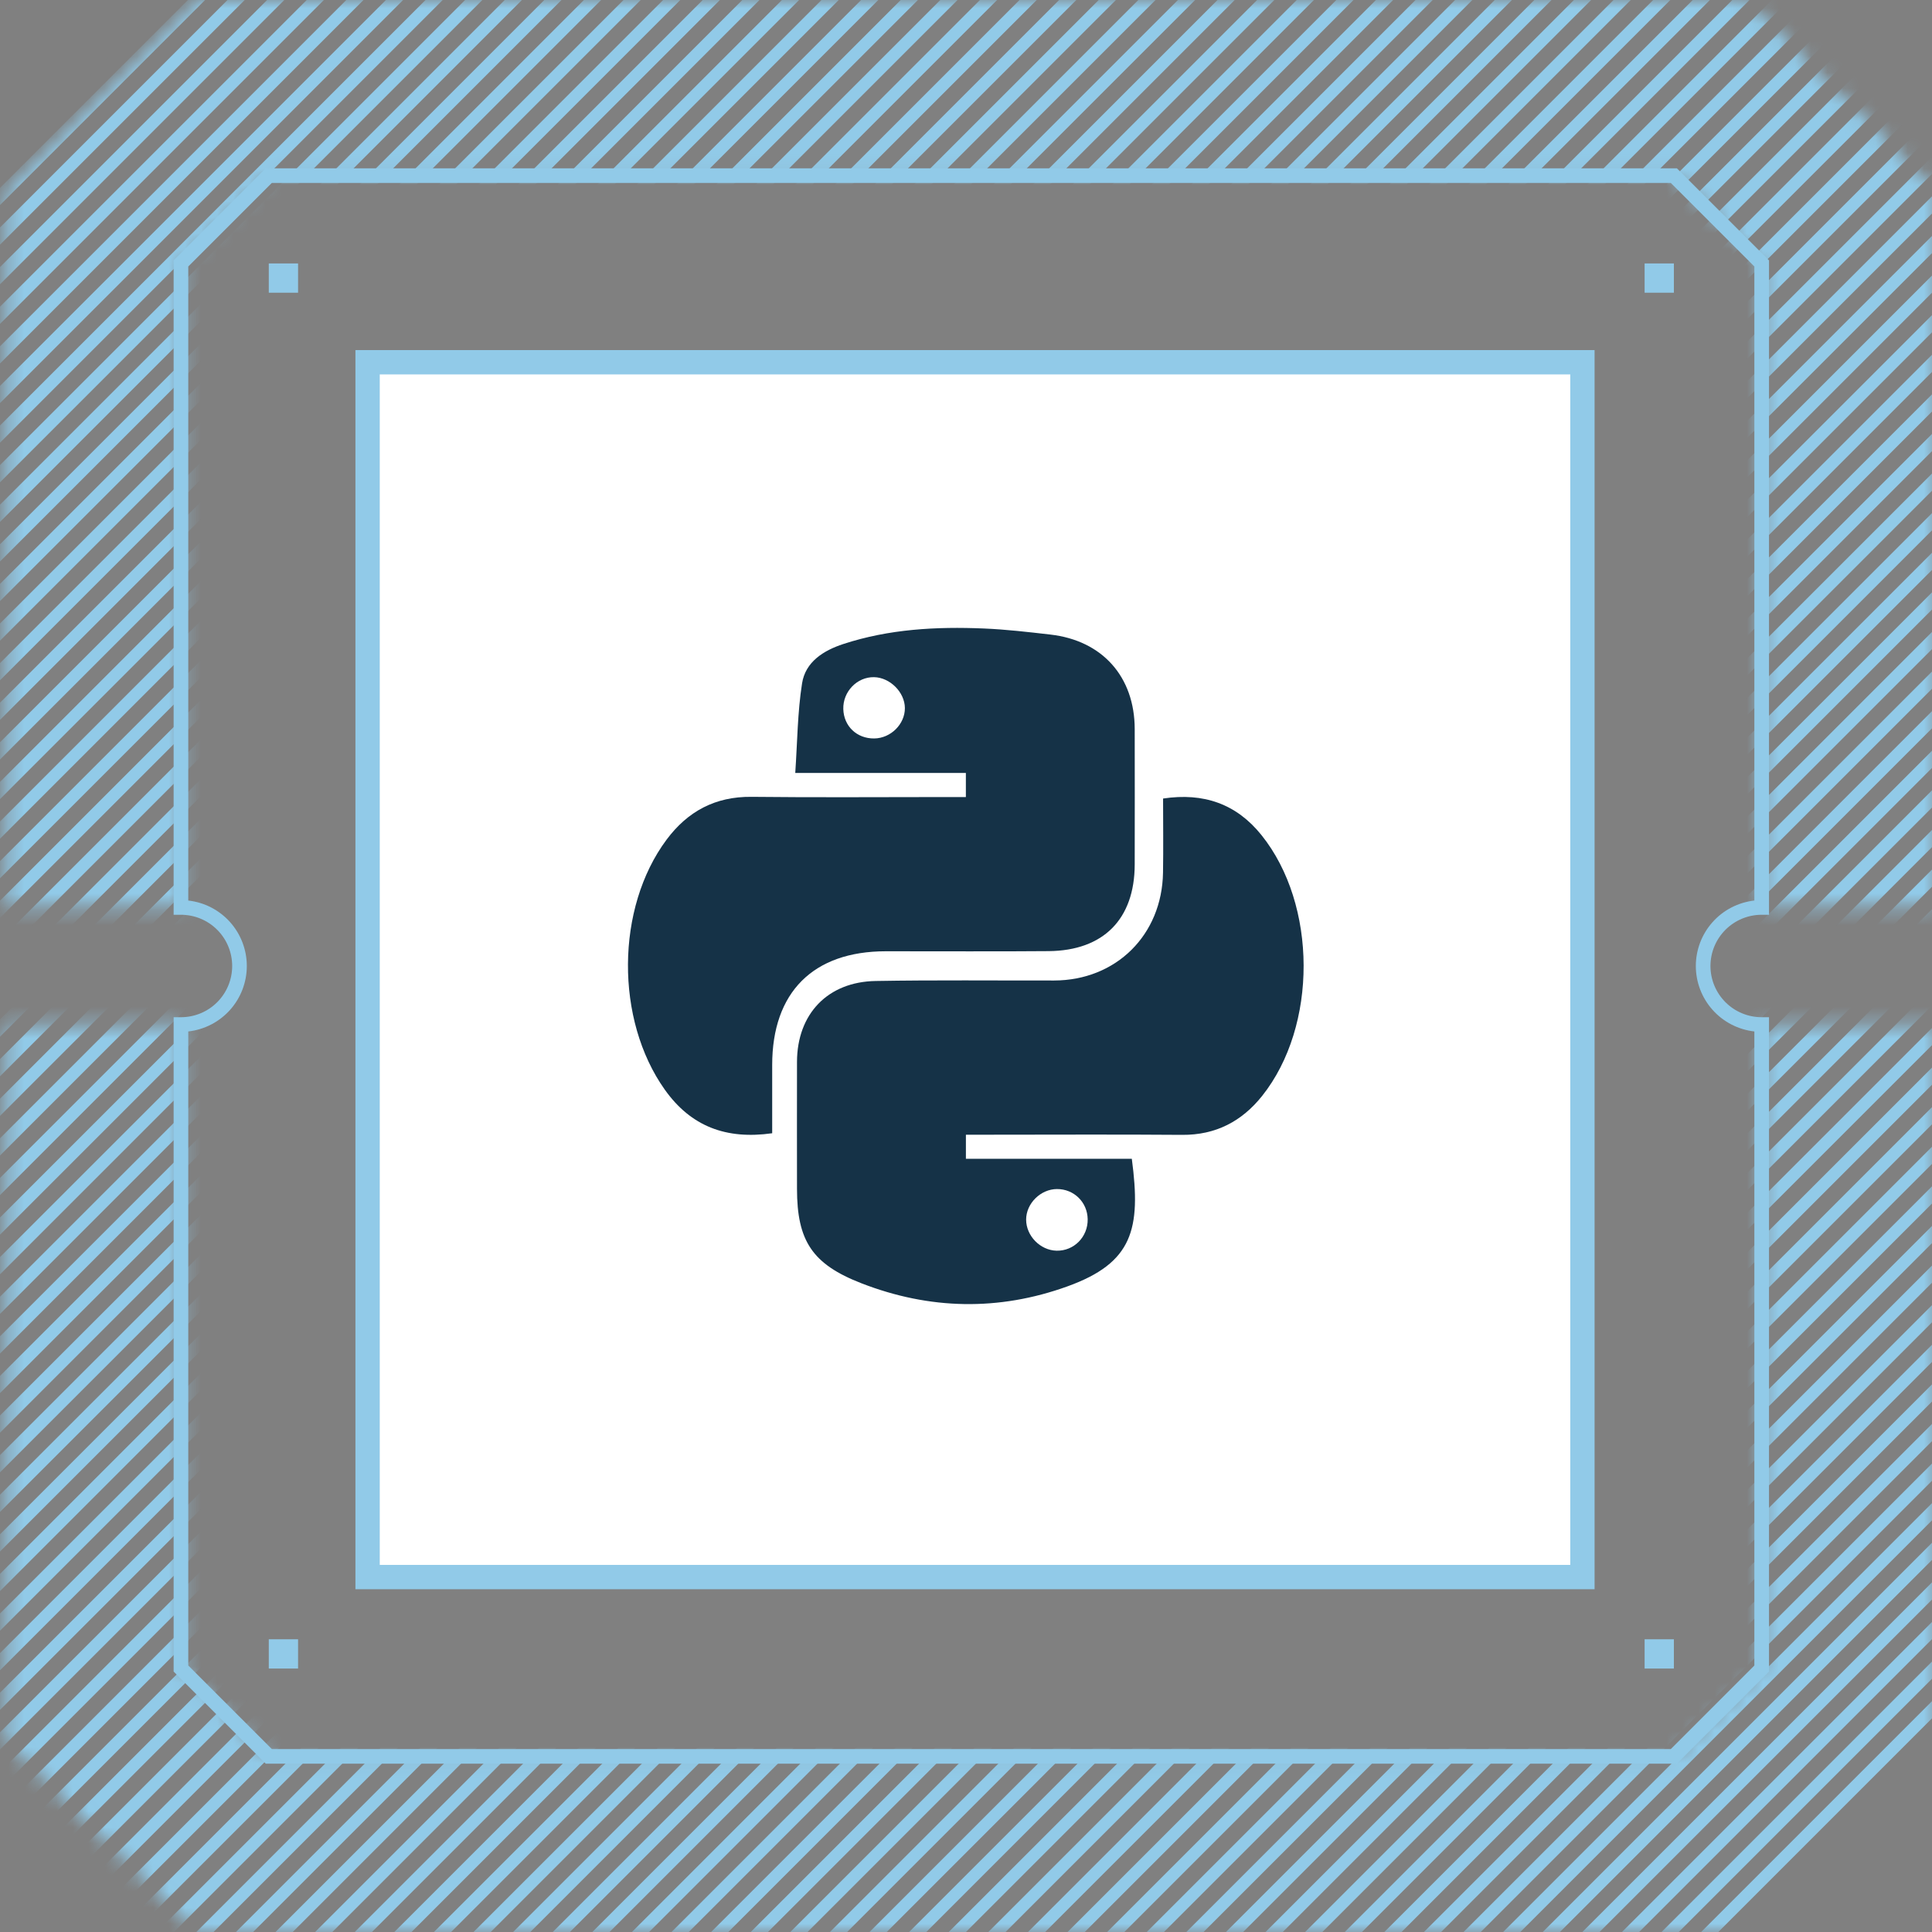 <svg width="120" height="120" viewBox="0 0 120 120" fill="none" xmlns="http://www.w3.org/2000/svg">
<rect x="0" y="0" width="120" height="120" fill="#808080" stroke="none"/>
<g clip-path="url(#clip0_1019_6262)">
<mask id="mask0_1019_6262" style="mask-type:alpha" maskUnits="userSpaceOnUse" x="0" y="0" width="121" height="120">
<path fill-rule="evenodd" clip-rule="evenodd" d="M108.487 0L120.332 11.845V56.364H109.423V16.364L103.968 10.909H16.696L11.241 16.364V56.364H0.332V11.845L12.177 0H108.487ZM109.423 63.636V103.636L103.968 109.091H16.696L11.241 103.636V63.636H0.332V108.155L12.177 120H108.487L120.332 108.155V63.636H109.423Z" fill="#EBEAE9"/>
</mask>
<g mask="url(#mask0_1019_6262)">
<path d="M-125.281 135.027L28.996 -19.251M-122.822 135.027L31.456 -19.251M-120.362 135.027L33.916 -19.251M-117.902 135.027L36.376 -19.251M-115.443 135.027L38.835 -19.251M-112.983 135.027L41.294 -19.251M-110.524 135.027L43.755 -19.251M-108.064 135.027L46.214 -19.251M-105.604 135.027L48.674 -19.251M-103.144 135.027L51.134 -19.251M-100.685 135.027L53.593 -19.251M-98.225 135.027L56.053 -19.251M-95.766 135.027L58.512 -19.251M-93.305 135.027L60.972 -19.251M-90.846 135.027L63.432 -19.251M-88.386 135.027L65.891 -19.251M-85.927 135.027L68.352 -19.251M-83.467 135.027L70.81 -19.251M-81.007 135.027L73.27 -19.251M-78.548 135.027L75.73 -19.251M-76.088 135.027L78.19 -19.251M-73.629 135.027L80.65 -19.251M-71.168 135.027L83.109 -19.251M-68.709 135.027L85.569 -19.251M-66.25 135.027L88.028 -19.251M-63.79 135.027L90.488 -19.251M-61.33 135.027L92.948 -19.251M-58.87 135.027L95.407 -19.251M-56.41 135.027L97.867 -19.251M-53.952 135.027L100.327 -19.251M-51.492 135.027L102.786 -19.251M-49.032 135.027L105.246 -19.251M-46.572 135.027L107.705 -19.251M-44.112 135.027L110.165 -19.251M-41.653 135.027L112.625 -19.251M-39.193 135.027L115.085 -19.251M-36.734 135.027L117.544 -19.251M-34.274 135.027L120.004 -19.251M-31.814 135.027L122.464 -19.251M-29.355 135.027L124.924 -19.251M-26.895 135.027L127.383 -19.251M-24.435 135.027L129.843 -19.251M-21.976 135.027L132.302 -19.251M-19.516 135.027L134.762 -19.251M-17.056 135.027L137.222 -19.251M-14.596 135.027L139.681 -19.251M-12.137 135.027L142.141 -19.251M-9.677 135.027L144.601 -19.251M-7.218 135.027L147.06 -19.251M-4.758 135.027L149.52 -19.251M-2.298 135.027L151.979 -19.251M0.161 135.027L154.439 -19.251M2.621 135.027L156.899 -19.251M5.081 135.027L159.359 -19.251M7.541 135.027L161.819 -19.251M10 135.027L164.278 -19.251M12.459 135.027L166.738 -19.251M14.919 135.027L169.197 -19.251M17.379 135.027L171.657 -19.251M19.839 135.027L174.117 -19.251M22.299 135.027L176.576 -19.251M24.758 135.027L179.036 -19.251M27.218 135.027L181.495 -19.251M29.677 135.027L183.955 -19.251M32.137 135.027L186.415 -19.251M34.597 135.027L188.875 -19.251M37.056 135.027L191.335 -19.251M39.516 135.027L193.794 -19.251M41.975 135.027L196.253 -19.251M44.435 135.027L198.713 -19.251M46.895 135.027L201.173 -19.251M49.355 135.027L203.633 -19.251M51.815 135.027L206.092 -19.251M54.274 135.027L208.552 -19.251M56.733 135.027L211.011 -19.251M59.193 135.027L213.471 -19.251M61.653 135.027L215.931 -19.251M64.113 135.027L218.39 -19.251M66.572 135.027L220.85 -19.251M69.032 135.027L223.31 -19.251M71.492 135.027L225.77 -19.251M73.951 135.027L228.229 -19.251M76.411 135.027L230.688 -19.251M78.87 135.027L233.148 -19.251M81.33 135.027L235.608 -19.251M83.79 135.027L238.068 -19.251M86.25 135.027L240.528 -19.251M88.709 135.027L242.987 -19.251M91.168 135.027L245.447 -19.251" stroke="#91CAE8" stroke-width="0.755"/>
</g>
<path fill-rule="evenodd" clip-rule="evenodd" d="M16.506 10.454H104.155L109.876 16.175V56.818H109.422C108.578 56.818 107.768 57.153 107.172 57.75C106.575 58.346 106.24 59.156 106.24 60C106.24 60.843 106.575 61.653 107.172 62.249C107.768 62.846 108.578 63.181 109.422 63.181H109.876V103.824L104.155 109.545H16.506L10.785 103.824V63.181H11.24C12.084 63.181 12.893 62.846 13.49 62.249C14.086 61.653 14.421 60.843 14.421 60C14.421 59.156 14.086 58.346 13.49 57.75C12.893 57.153 12.084 56.818 11.24 56.818H10.785V16.175L16.506 10.454ZM16.883 11.363L11.694 16.552V55.934C12.694 56.046 13.618 56.522 14.289 57.272C14.959 58.022 15.33 58.993 15.33 60C15.33 61.006 14.959 61.977 14.289 62.727C13.618 63.477 12.694 63.953 11.694 64.066V103.447L16.883 108.636H103.778L108.967 103.447V64.066C107.967 63.953 107.043 63.477 106.373 62.727C105.702 61.977 105.331 61.006 105.331 60C105.331 58.993 105.702 58.022 106.373 57.272C107.043 56.522 107.967 56.046 108.967 55.934V16.552L103.778 11.363H16.883Z" fill="#91CAE8"/>
<path d="M22.832 22.5H98.287V97.954H22.832V22.5Z" fill="white" stroke="#91CAE8" stroke-width="1.51"/>
<path d="M59.992 49.506V48.008H49.395C49.527 46.074 49.535 44.238 49.817 42.448C50.026 41.109 51.151 40.403 52.383 40C55.221 39.071 58.157 38.913 61.109 39.037C62.488 39.094 63.866 39.256 65.241 39.414C68.473 39.783 70.474 42.036 70.479 45.283C70.483 48.089 70.485 50.894 70.479 53.7C70.47 57.085 68.541 59.046 65.134 59.076C61.761 59.106 58.387 59.08 55.012 59.085C50.503 59.089 47.964 61.634 47.962 66.147C47.962 67.557 47.962 68.966 47.962 70.388C45.112 70.791 42.916 69.972 41.287 67.674C38.209 63.338 38.241 56.401 41.398 52.158C42.711 50.395 44.423 49.47 46.672 49.493C50.684 49.538 54.699 49.506 58.711 49.506C59.099 49.506 59.485 49.506 59.992 49.506ZM54.302 45.867C55.328 45.854 56.21 44.976 56.204 43.976C56.195 42.995 55.279 42.079 54.289 42.06C53.234 42.04 52.349 42.959 52.379 44.04C52.409 45.108 53.221 45.88 54.302 45.867Z" fill="#153247"/>
<path d="M59.994 70.477V71.974H70.299C70.883 76.361 70.35 78.436 66.298 79.9C62.036 81.439 57.74 81.352 53.509 79.708C50.456 78.523 49.503 77.078 49.503 73.833C49.503 71.204 49.496 68.576 49.503 65.945C49.514 62.98 51.404 60.982 54.389 60.931C58.084 60.867 61.778 60.907 65.473 60.901C69.323 60.892 72.175 58.074 72.237 54.199C72.263 52.678 72.241 51.156 72.241 49.598C74.77 49.218 76.799 49.935 78.353 51.87C81.824 56.194 81.847 63.732 78.396 68.066C77.134 69.65 75.507 70.505 73.424 70.488C69.374 70.456 65.323 70.479 61.275 70.479C60.887 70.479 60.501 70.479 59.989 70.479L59.994 70.477ZM65.65 73.854C64.635 73.858 63.735 74.749 63.735 75.751C63.735 76.762 64.611 77.659 65.624 77.683C66.703 77.709 67.577 76.824 67.558 75.726C67.54 74.668 66.705 73.85 65.65 73.854Z" fill="#153247"/>
<path d="M16.695 16.363H18.514V18.181H16.695V16.363ZM102.15 16.363H103.968V18.181H102.15V16.363ZM16.695 101.818H18.514V103.636H16.695V101.818ZM102.15 101.818H103.968V103.636H102.15V101.818Z" fill="#91CAE8"/>
</g>
<defs>
<clipPath id="clip0_1019_6262">
<rect width="120" height="120" fill="white"/>
</clipPath>
</defs>
</svg>
